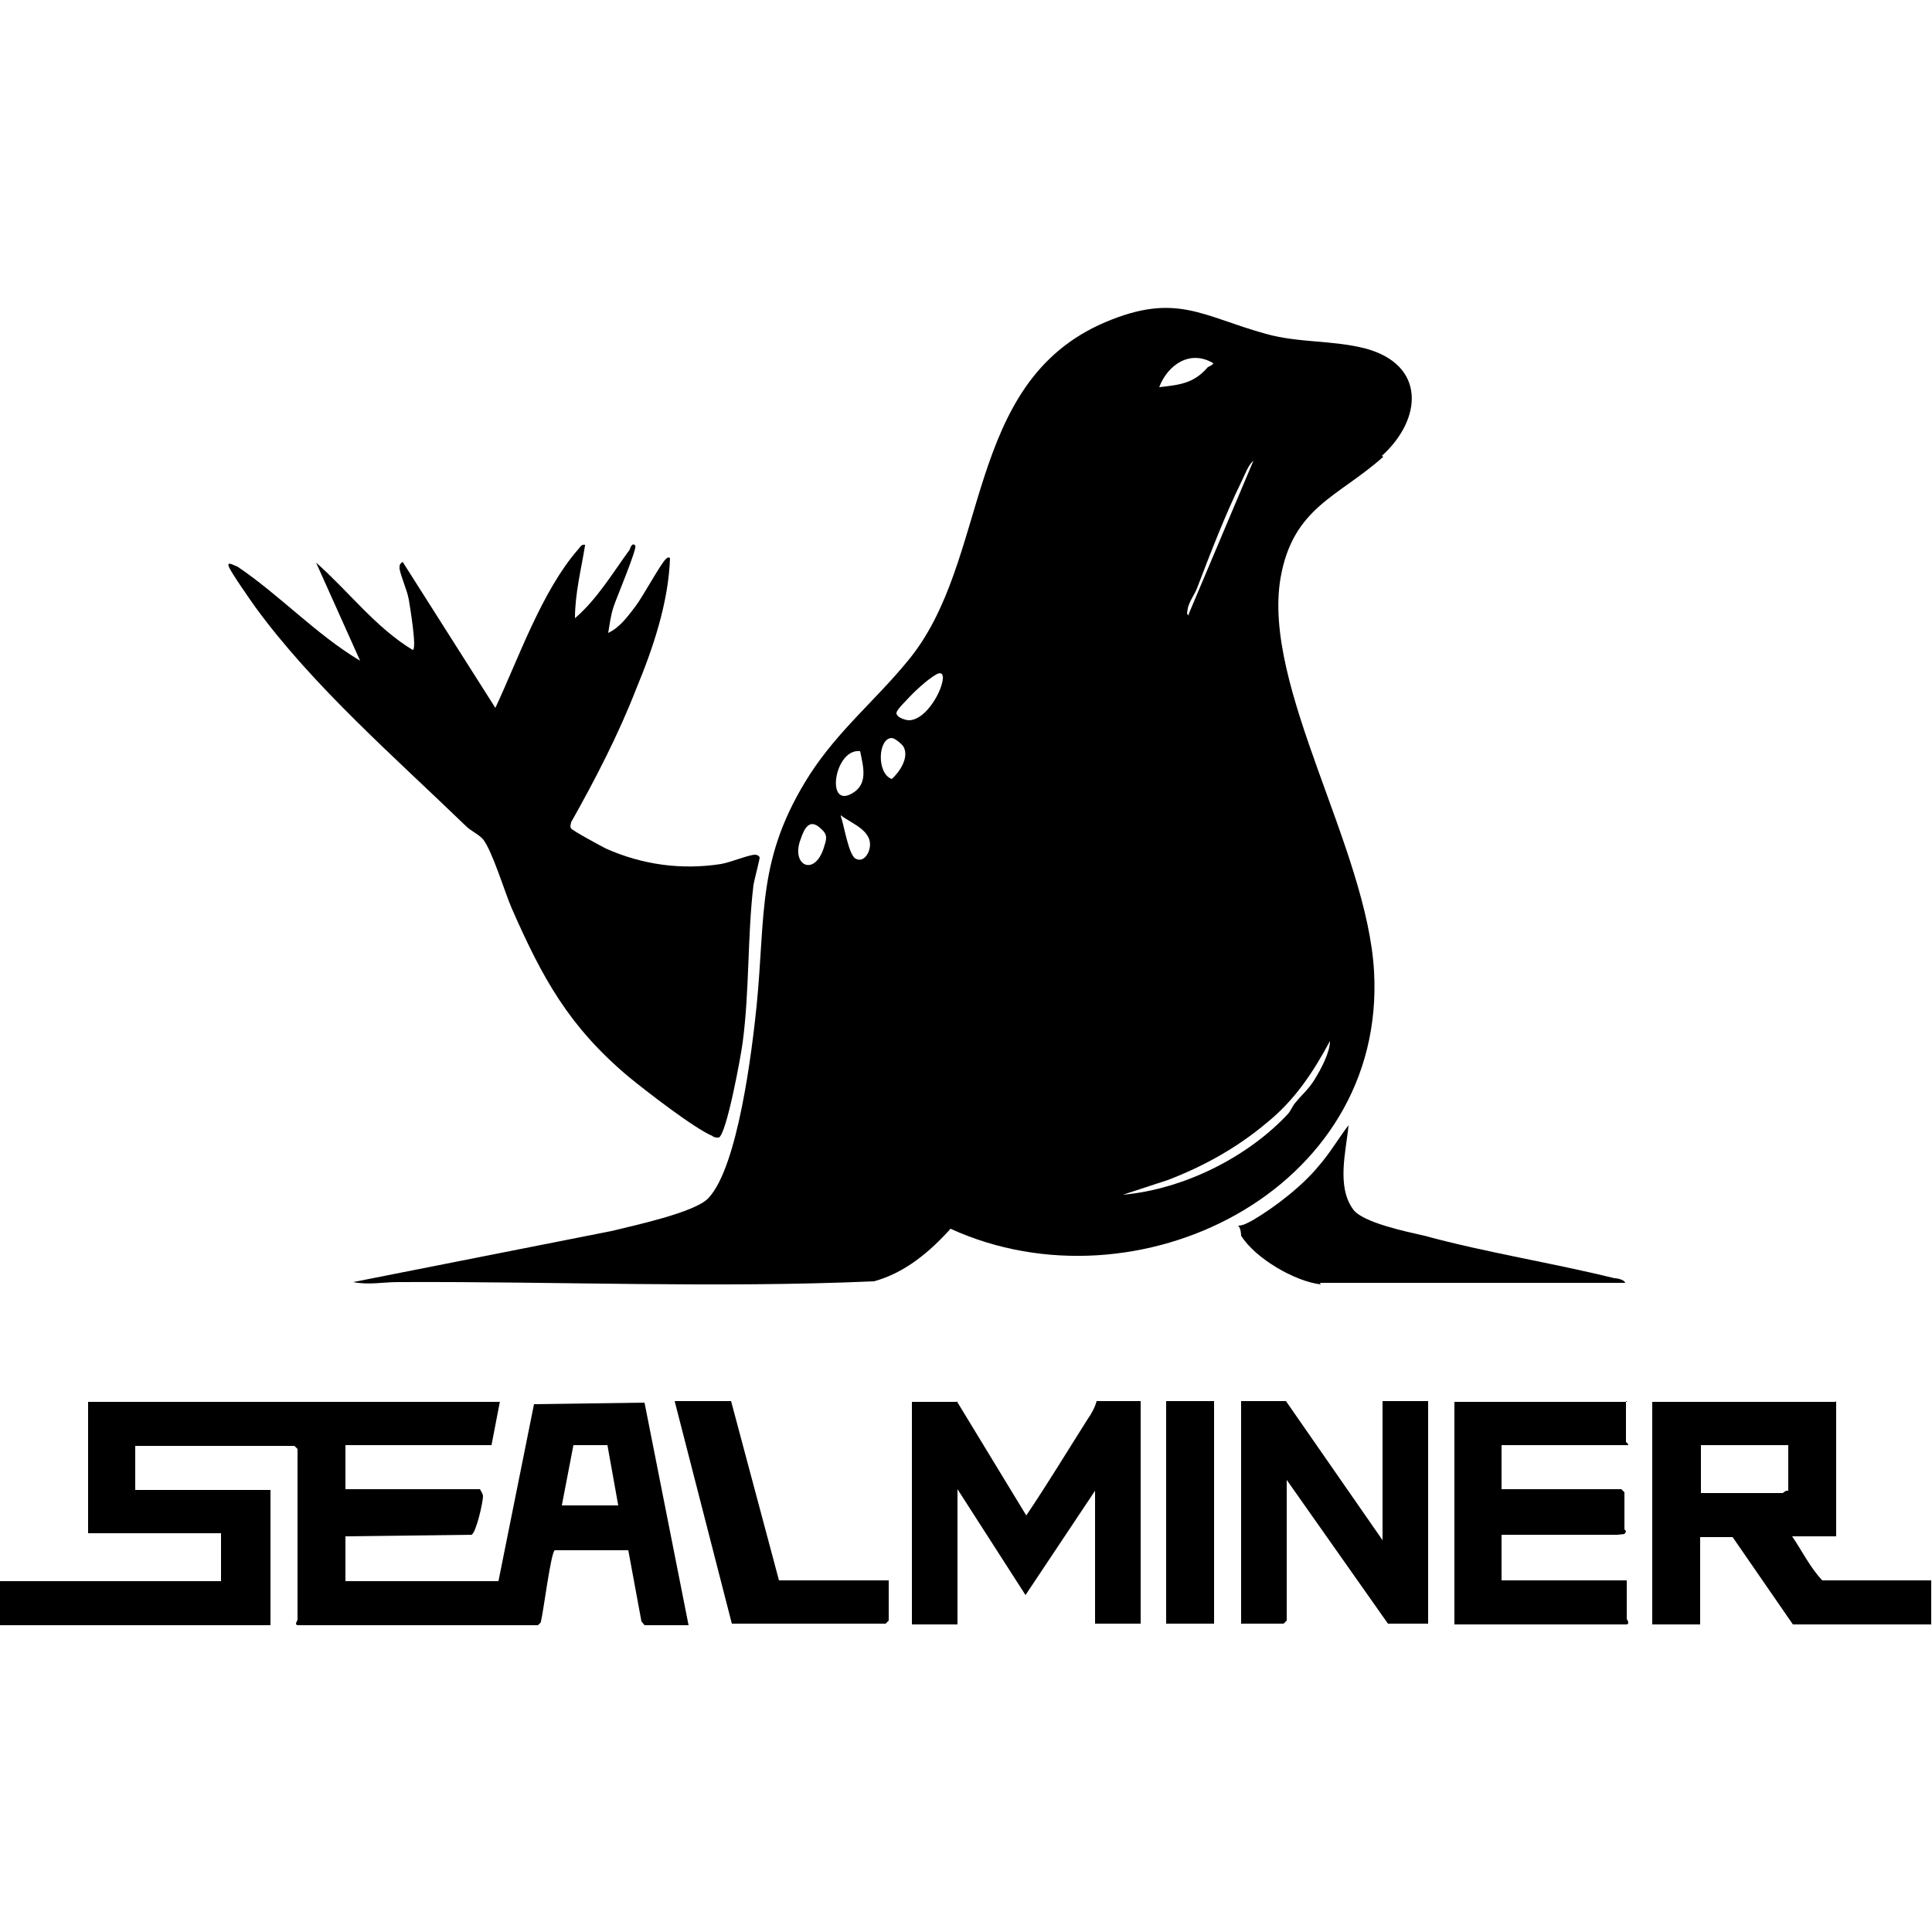 <?xml version="1.0" encoding="UTF-8"?> <svg xmlns="http://www.w3.org/2000/svg" id="Capa_1" version="1.1" viewBox="0 0 25 25"><path d="M17.9,5.91c-.58.52-1.17.65-1.33,1.57-.24,1.41,1.12,3.49,1.21,5.09.16,2.84-3.07,4.43-5.48,3.33-.27.3-.59.57-.99.68-2.05.09-4.11,0-6.16.01-.19,0-.38.04-.58,0l3.34-.66c.28-.07,1.09-.24,1.26-.43.38-.41.56-1.9.62-2.48.12-1.21,0-1.92.69-3,.37-.57.84-.95,1.26-1.46,1.09-1.3.71-3.6,2.56-4.39.92-.39,1.25-.08,2.08.15.43.12.87.08,1.29.19.78.21.74.91.21,1.39ZM15.63,4.75s.07-.03.07-.05c-.3-.18-.59.02-.7.31.27-.03.45-.05.63-.26ZM15.38,7.95l.84-1.99c-.07.06-.11.18-.15.26-.22.45-.4.92-.58,1.39-.03.08-.1.17-.12.26,0,.03-.03.09.02.09ZM11.73,9.06s-.1.1-.12.14c-.05.07.1.12.15.12.2,0,.39-.31.43-.48.02-.07.02-.17-.08-.11-.12.07-.29.23-.38.33ZM11.54,9.55c-.18,0-.2.46,0,.53.1-.09.23-.28.15-.42-.02-.03-.11-.11-.15-.11ZM11.13,9.72c-.33-.04-.45.74-.11.55.22-.12.15-.35.11-.55ZM10.88,10.56c.04.11.1.5.19.55s.16-.04.18-.12c.06-.24-.23-.33-.37-.44ZM10.63,10.73c-.15-.15-.22-.02-.27.13-.13.34.18.49.3.11.03-.1.06-.16-.03-.24ZM16.77,14.26c.08-.1.16-.16.24-.29s.2-.35.2-.5c-.22.41-.46.77-.82,1.06-.38.32-.81.56-1.28.74l-.58.19c.78-.07,1.61-.48,2.14-1.05.04-.05.06-.11.1-.15Z"></path><path d="M7.57,7.06c-.05.31-.13.62-.13.94.29-.25.49-.59.71-.89,0-.01.03-.1.07-.05.03.03-.24.67-.28.79s-.05.23-.07.34c.15-.07.25-.21.35-.34s.33-.56.4-.62c.02-.02.03-.02.05-.01-.02.58-.22,1.17-.44,1.7-.23.59-.53,1.17-.84,1.72,0,.02-.02.05,0,.08.02.03.39.23.45.26.47.21.98.28,1.49.2.12-.02.36-.12.44-.12.03,0,.06.02.06.04,0,.02-.07.29-.08.35-.08.67-.05,1.36-.14,2.04-.02.16-.21,1.2-.31,1.23-.03,0-.06,0-.08-.02-.24-.1-.87-.59-1.09-.77-.77-.65-1.11-1.27-1.51-2.18-.09-.21-.25-.74-.37-.89-.05-.06-.16-.11-.22-.17-.92-.89-1.98-1.81-2.73-2.84-.07-.1-.31-.44-.34-.52s.09,0,.11,0c.55.37,1.02.88,1.59,1.22l-.57-1.27c.42.37.77.84,1.25,1.13.06,0-.04-.59-.05-.65-.02-.12-.1-.29-.12-.4,0-.05,0-.06.04-.09l1.2,1.89c.3-.64.6-1.51,1.07-2.05.03-.03.04-.07.09-.06Z"></path><path d="M6.47,18.13l-.11.57h-1.89v.57h1.74s.04.06.04.09c0,.08-.09.48-.15.5l-1.63.02v.58h1.98l.46-2.29,1.43-.02.57,2.88h-.57l-.04-.05-.17-.92h-.95c-.05.01-.15.81-.18.92,0,.02-.02.03-.04.05h-3.1c-.06,0-.01-.06-.01-.07v-2.21s-.04-.04-.04-.04H1.75v.57h1.75v1.75H0v-.57h2.86v-.62h-1.72v-1.7h5.33ZM7.27,19.48h.73l-.14-.78h-.44s-.15.78-.15.78Z"></path><path d="M23.76,18.13v1.75h-.57c.13.19.23.4.39.57h1.41v.57h-1.79l-.78-1.13h-.42v1.13h-.62v-2.88h2.37ZM23.14,18.7h-1.13v.62h1.06s.04-.04.07-.03v-.59Z"></path><path d="M12.38,18.13l.9,1.48c.27-.4.53-.83.79-1.24.05-.07.1-.16.12-.24h.57v2.88h-.59v-1.72l-.9,1.35-.88-1.37v1.75h-.59v-2.88h.58Z"></path><polygon points="16.64 18.13 17.89 19.93 17.89 18.13 18.48 18.13 18.48 21.01 17.96 21.01 16.65 19.15 16.65 20.97 16.61 21.01 16.06 21.01 16.06 18.13 16.64 18.13"></polygon><path d="M21.04,18.13v.53s.03.02.03.04h-1.64v.57h1.55s.04.04.04.04v.48s.02.02.02.03l-.02.03s-.08.01-.09.01h-1.5v.59h1.62v.5s.05.07-.01.07h-2.22v-2.88h2.24Z"></path><path d="M17.09,16.62c-.34-.04-.85-.34-1.03-.63,0,0,0-.1-.04-.13.07,0,.13-.04.19-.07.29-.17.65-.45.86-.71.14-.16.25-.35.38-.52-.03.33-.16.79.06,1.09.12.17.7.29.92.34.81.22,1.65.35,2.46.55.04,0,.13.02.14.06h-3.95Z"></path><polygon points="9.46 18.13 10.08 20.45 11.5 20.45 11.5 20.97 11.46 21.01 9.47 21.01 8.73 18.13 9.46 18.13"></polygon><rect x="15.09" y="18.13" width=".62" height="2.88"></rect></svg> 